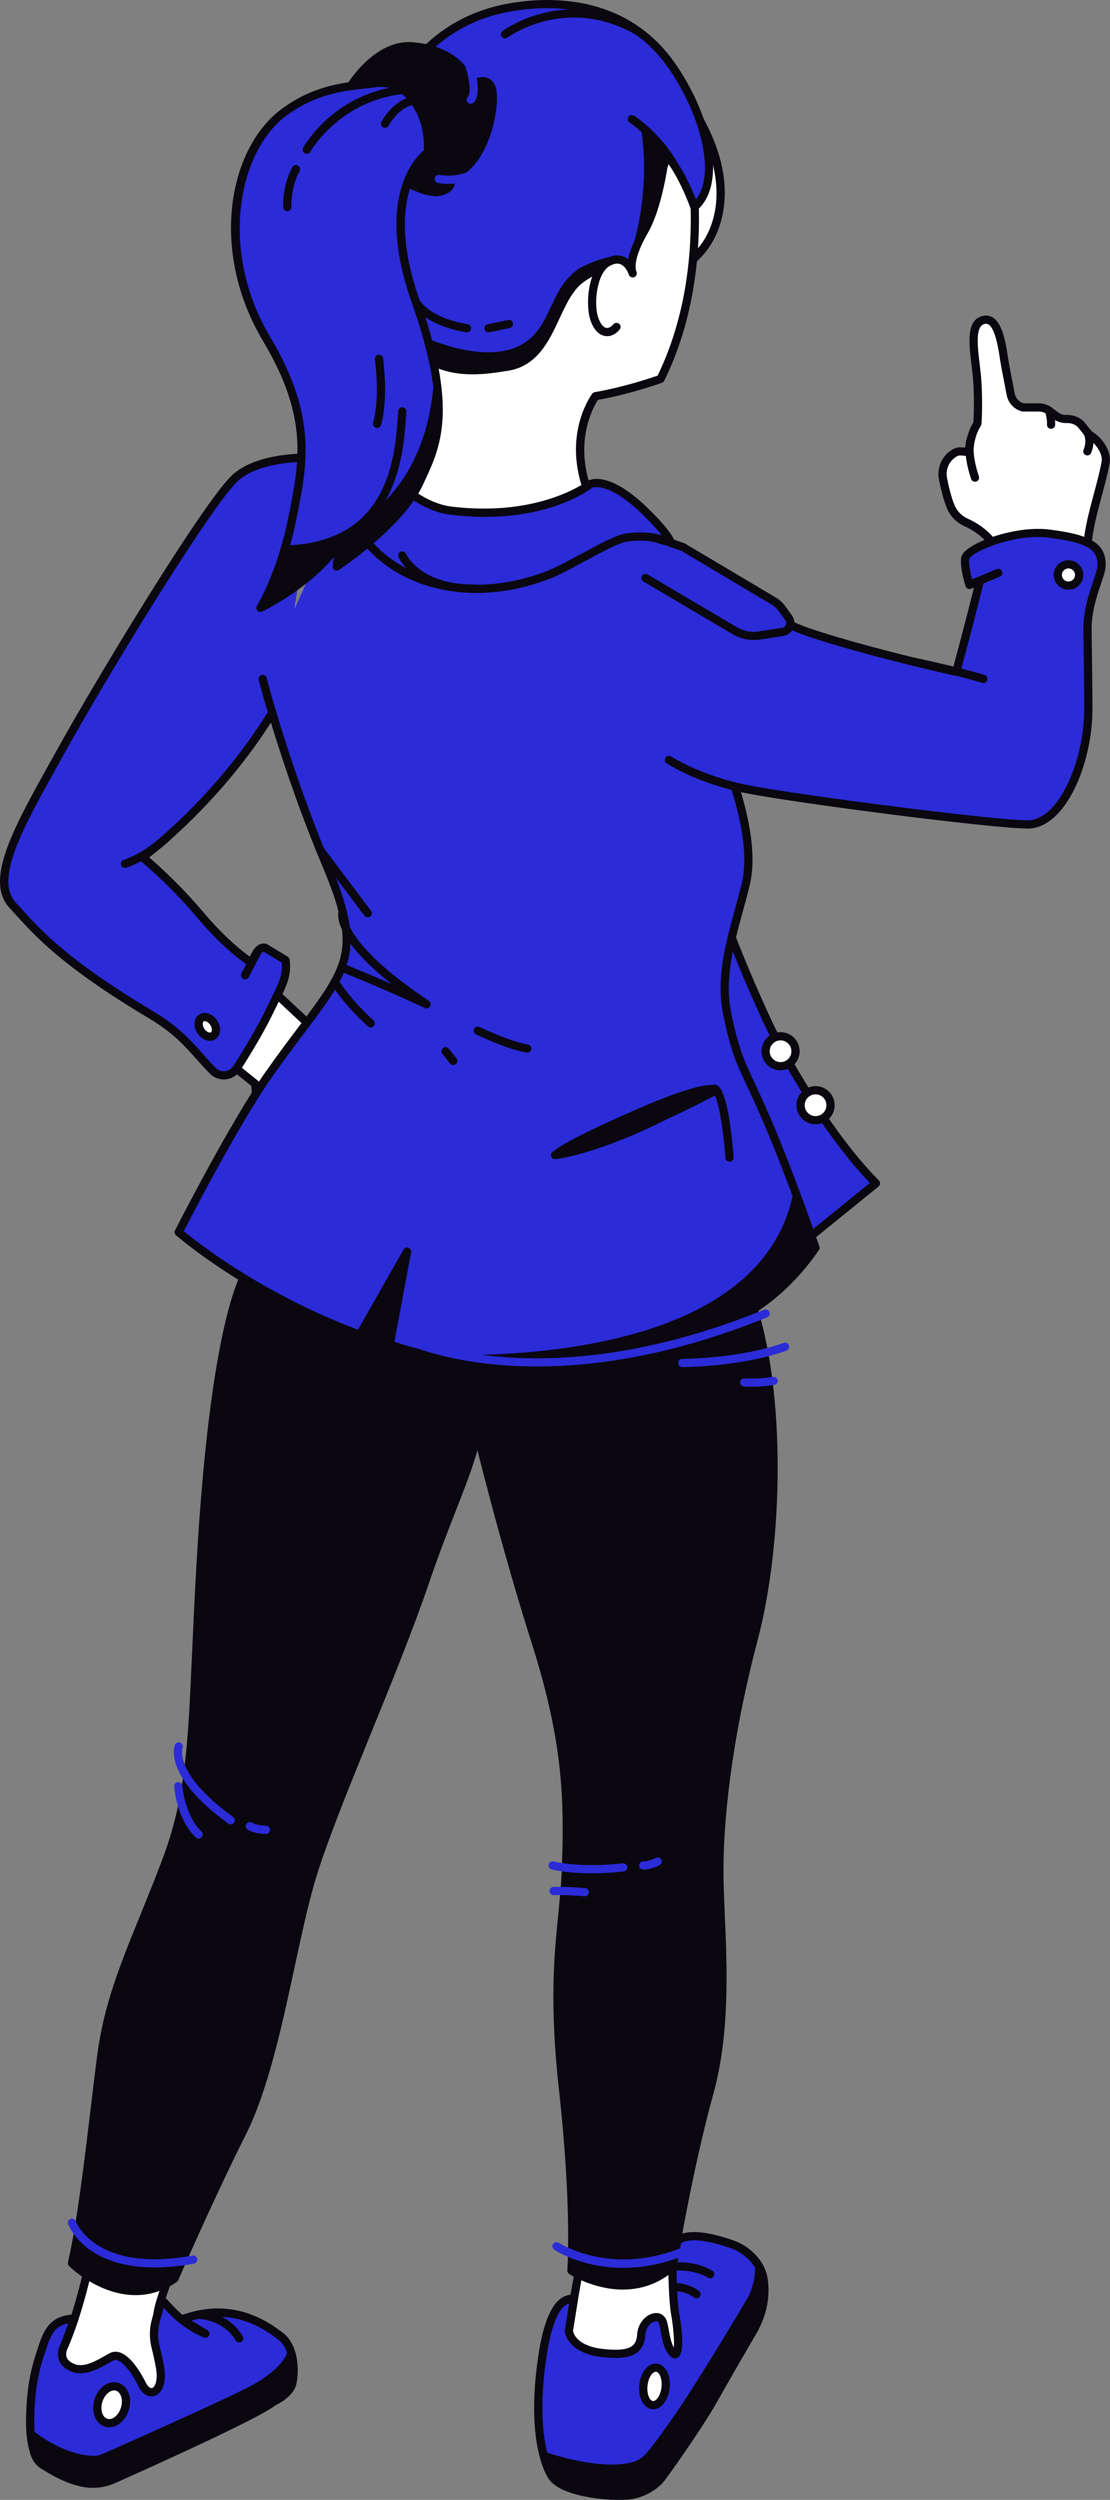 <svg xmlns="http://www.w3.org/2000/svg" id="b" data-name="Calque 2" width="132.576" height="298.549" viewBox="0 0 132.576 298.549"><rect x="0" y="0" width="132.576" height="298.549" fill="#808080" stroke="none"/><g id="c" data-name="Calque 1"><g><g><path d="M87.401,111.977s1.394,3.747,4.087,9.628c2.803,6.121,8.375,14.954,13.139,19.711h0l-13.33,10.81-15.161-29.918.96-9.446,10.305-.785Z" fill="#2b2bd8"></path><path d="M91.297,152.619c-.035,0-.067-.006-.102-.013-.144-.029-.268-.124-.335-.258l-15.162-29.919c-.041-.083-.06-.175-.051-.271l.959-9.446c.026-.236.214-.418.449-.437l10.307-.787c.223.003.421.112.497.316.013.038,1.419,3.803,4.074,9.596,2.671,5.843,8.151,14.69,13.038,19.571.096.099.15.233.14.373-.007.137-.07.268-.179.354l-13.329,10.81c-.089.073-.198.111-.309.111ZM76.636,122.117l14.824,29.249,12.439-10.09c-4.868-5.03-10.214-13.699-12.857-19.468-2.209-4.824-3.561-8.254-3.969-9.315l-9.532.727-.906,8.898Z" fill="#0a070f"></path></g><g><path d="M130.362,52.082c-.186-.119-.352-.269-.49-.441l-.679-.848c-.438-.547-1.122-.777-1.823-.756-.453.013-.9-.125-1.267-.394l-.803-.589c-.35-.257-.772-.395-1.206-.395h-1.927c-.755-.207-1.319-.83-1.459-1.601-.259-1.422-.613-3.052-.788-4.215-.322-2.145-.819-5.013-2.436-4.632-2.034.478-.908,4.611-.746,7.464.162,2.854,0,4.929,0,4.929-.876,1.355-.927,2.854-.927,2.854l-.265.49c-.874,0-1.052-.21-1.776.306-.931.664-1.362,1.838-1.136,2.959.216,1.076.531,2.384.922,3.308.423,1.001,1.156,1.562,1.847,1.876,1.401.638,2.641,1.596,3.459,2.9.16.254.298.491.396.688.519,1.038-1.405,3.04-1.405,3.04h12.227s-.649-2.335.13-6.227c.506-2.532,1.523-5.603,1.853-7.639.178-1.097-.768-2.477-1.702-3.077Z" fill="#fff"></path><path d="M130.081,69.516h-12.229c-.197,0-.373-.118-.45-.3-.076-.179-.038-.389.096-.529.708-.736,1.559-2.008,1.323-2.483-.092-.182-.223-.405-.373-.644-.711-1.135-1.833-2.072-3.248-2.716-.982-.45-1.686-1.167-2.094-2.133-.421-.998-.749-2.4-.953-3.402-.268-1.329.255-2.684,1.333-3.452.647-.459.998-.459,1.543-.421.07.007.147.009.229.016l.073-.134c.032-.395.185-1.664.924-2.872.032-.475.131-2.34-.006-4.744-.038-.647-.124-1.361-.211-2.082-.325-2.662-.656-5.42,1.336-5.888.466-.099.89-.029,1.262.223,1.074.727,1.463,2.777,1.769,4.814.105.708.281,1.588.456,2.49.115.574.23,1.157.328,1.712.105.571.504,1.023,1.049,1.195h1.855c.532,0,1.065.175,1.495.491l.803.59c.281.207.628.335.963.296.883-.003,1.712.312,2.219.944l.679.848c.105.131.233.245.373.335h0c1.09.701,2.133,2.266,1.922,3.567-.179,1.093-.542,2.452-.928,3.889-.341,1.269-.692,2.582-.928,3.768-.746,3.707-.147,5.977-.14,6,.041.147.01.306-.083.427-.092.121-.236.195-.389.195ZM118.905,68.534h10.581c-.153-.959-.322-2.993.245-5.831.242-1.218.599-2.544.943-3.832.38-1.413.736-2.745.906-3.794.14-.842-.67-2.059-1.482-2.585-.227-.144-.431-.325-.606-.542l-.682-.851c-.392-.494-.995-.577-1.361-.577-.051,0-.099.007-.147.003-.529,0-1.055-.172-1.489-.488l-.803-.59c-.265-.194-.59-.3-.915-.3h-1.925c-.045,0-.086-.006-.131-.019-.941-.258-1.635-1.02-1.811-1.986-.099-.545-.213-1.125-.325-1.696-.182-.915-.357-1.811-.465-2.531-.176-1.17-.539-3.603-1.349-4.151-.15-.099-.303-.118-.491-.08-1.138.271-.845,2.687-.587,4.817.089.743.178,1.479.213,2.142.163,2.853.007,4.909,0,4.996-.006.08-.032.159-.076.226-.791,1.227-.845,2.595-.845,2.608-.003.077-.025.153-.061.22l-.268.491c-.086.156-.252.255-.43.255-.239,0-.427-.016-.593-.029-.411-.041-.504-.041-.899.243-.762.545-1.131,1.511-.937,2.464.191.956.504,2.289.893,3.21.309.734.848,1.282,1.6,1.623,1.587.724,2.86,1.792,3.669,3.086.169.265.312.52.418.724.427.854-.207,1.993-.791,2.773Z" fill="#0a070f"></path></g><g><path d="M10.476,271.134s-1.362,6.126-3.085,9.614c-1.723,3.488-3.791,8.629-3.791,8.629l19.475-1.653-3.269-5.84c-1.126-2.011-1.399-4.394-.768-6.61.488-1.715.959-2.937,1.624-4.14,1.894-3.428-8.531-2.687-8.531-2.687l-1.654,2.687Z" fill="#fff"></path><path d="M3.601,289.869c-.153,0-.3-.073-.392-.201-.102-.137-.124-.316-.064-.472.023-.051,2.094-5.2,3.806-8.665,1.677-3.395,3.035-9.443,3.048-9.503.013-.054.032-.105.061-.153l1.654-2.684c.083-.134.227-.22.383-.23,1.278-.096,7.747-.446,9.044,1.578.236.37.418.985-.051,1.83-.634,1.145-1.09,2.314-1.581,4.039-.593,2.082-.331,4.355.724,6.235l3.271,5.84c.083.144.083.322.006.469-.08.147-.226.245-.392.258l-19.475,1.654c-.013,0-.029.003-.041.003ZM10.936,271.321c-.172.768-1.467,6.319-3.105,9.643-1.314,2.652-2.84,6.309-3.475,7.858l17.923-1.524-2.901-5.177c-1.179-2.107-1.476-4.651-.813-6.981.513-1.801.998-3.032,1.67-4.243.284-.513.137-.743.08-.829-.736-1.157-5.117-1.31-7.9-1.147l-1.479,2.4Z" fill="#0a070f"></path></g><g><path d="M69.348,269.882s-1.417,8.916-2.673,13.529,18.034-1.129,18.034-1.129c0,0-3.376-9.279-5.205-12.808-2.522-4.868-10.157.408-10.157.408Z" fill="#fff"></path><path d="M69.791,285.67c-1.479,0-2.643-.217-3.21-.771-.297-.287-.599-.803-.376-1.616,1.234-4.536,2.646-13.389,2.659-13.479.022-.134.096-.249.207-.325.195-.131,4.785-3.245,8.18-2.413,1.189.296,2.091,1.03,2.687,2.181,1.824,3.519,5.091,12.487,5.228,12.87.048.124.038.264-.022.386-.061.121-.169.211-.296.249-1.243.37-9.997,2.92-15.057,2.92ZM69.798,270.17c-.226,1.387-1.508,9.181-2.649,13.367-.105.383.006.555.118.66,1.527,1.501,10.903-.523,16.8-2.238-.72-1.957-3.443-9.261-4.996-12.261-.468-.902-1.141-1.454-2.056-1.68-2.63-.663-6.379,1.61-7.217,2.152Z" fill="#0a070f"></path></g><g><path d="M55.819,162.68s-2.621,3.04,1.184,8.406c0,0,3.074,12.743,6.996,25.087,3.922,12.343,3.85,19.513,3.608,26.687-.243,7.175-1.94,12.385-.359,26.655,1.581,14.27,1,21.642,1,21.642,0,0,6.549,4.343,12.056-.461,0,0,1.828-11.389,4.405-20.674,2.577-9.285,1.231-19.948,1.209-26.392-.025-7.559,1.392-17.692,4.106-27.901,2.714-10.209,3.745-28.69-.45-40.74-4.25-12.21-33.756,7.692-33.756,7.692Z" fill="#0a070f"></path><path d="M74.395,273.432c-3.539,0-6.372-1.84-6.417-1.868-.147-.099-.229-.268-.217-.447.006-.073.558-7.501-1.001-21.547-1.138-10.281-.58-15.914-.089-20.884.195-1.967.379-3.826.446-5.843.265-7.801.169-14.709-3.583-26.524-3.711-11.674-6.698-23.852-6.982-25.025-3.905-5.569-1.221-8.799-1.103-8.932.029-.035.06-.064.096-.086.874-.586,21.468-14.352,30.636-11.295,1.89.628,3.188,1.922,3.857,3.848,4.033,11.585,3.402,29.957.459,41.025-2.624,9.879-4.115,20.001-4.087,27.773.003,1.457.08,3.166.156,4.97.281,6.376.625,14.311-1.387,21.557-2.538,9.152-4.374,20.508-4.39,20.619-.019.115-.076.217-.163.293-2.053,1.792-4.253,2.365-6.232,2.365ZM68.755,270.894c1.189.704,6.475,3.433,11.094-.453.245-1.489,2.008-11.977,4.387-20.549,1.97-7.099,1.629-14.945,1.351-21.251-.076-1.817-.153-3.532-.159-5.008-.025-7.855,1.476-18.072,4.125-28.028,2.901-10.928,3.532-29.048-.44-40.455-.574-1.645-1.632-2.707-3.242-3.242-8.534-2.834-28.446,10.29-29.718,11.135-.296.399-2.056,3.095,1.25,7.759.038.051.064.108.077.169.032.128,3.115,12.866,6.985,25.051,3.8,11.964,3.899,18.956,3.634,26.852-.07,2.05-.255,3.925-.453,5.911-.488,4.922-1.039,10.501.089,20.677,1.393,12.577,1.106,19.902,1.02,21.433Z" fill="#0a070f"></path></g><g><path d="M30.015,151.025s-4.219,3.346-6.08,36.088c-1.033,18.176-.517,25.704-4.136,35.251-3.619,9.547-6.721,15.239-7.755,23.501-1.034,8.262-2.069,18.36-3.447,24.419,0,0,6.032,6.058,12.237,1.836,0,0,4.137-9.548,8.1-17.442,3.964-7.894,5.687-21.297,8.1-29.743,2.413-8.445,9.651-24.052,13.787-36.169,4.136-12.117,6.721-14.871,7.238-25.703.517-10.832-4.998-26.598-4.998-26.598l-23.046,14.56Z" fill="#0a070f"></path><path d="M16.19,274.095c-4.422,0-7.893-3.42-7.941-3.468-.118-.118-.166-.29-.131-.452,1.084-4.75,1.945-11.958,2.78-18.927.223-1.858.443-3.691.663-5.442.778-6.239,2.716-10.998,5.168-17.027.835-2.056,1.699-4.182,2.611-6.586,2.834-7.472,3.108-13.683,3.609-24.952.134-2.993.284-6.341.501-10.157,1.849-32.584,6.082-36.301,6.264-36.441.013-.013.025-.023.041-.032l23.046-14.559c.127-.08.277-.099.424-.048.14.048.252.159.3.3.054.159,5.54,15.981,5.024,26.782-.37,7.794-1.773,11.378-4.097,17.307-.927,2.369-1.98,5.056-3.169,8.534-1.938,5.687-4.536,12.073-7.045,18.248-2.806,6.905-5.458,13.431-6.733,17.894-.813,2.844-1.543,6.245-2.317,9.847-1.486,6.892-3.166,14.706-5.815,19.982-3.911,7.791-8.046,17.32-8.088,17.415-.038.086-.099.16-.175.211-1.683,1.148-3.36,1.571-4.919,1.571ZM9.135,270.119c1.049.963,6.083,5.123,11.308,1.67.516-1.179,4.38-10.02,8.056-17.333,2.592-5.164,4.259-12.914,5.729-19.749.778-3.618,1.514-7.033,2.334-9.908,1.291-4.517,3.953-11.062,6.768-17.996,2.506-6.162,5.097-12.535,7.029-18.197,1.192-3.497,2.251-6.194,3.181-8.572,2.286-5.837,3.666-9.363,4.033-16.995.449-9.446-3.8-22.88-4.776-25.829l-22.481,14.202c-.335.338-4.135,4.823-5.891,35.727-.217,3.81-.363,7.151-.497,10.144-.504,11.371-.784,17.636-3.669,25.252-.918,2.42-1.785,4.549-2.624,6.612-2.423,5.958-4.339,10.667-5.104,16.778-.217,1.75-.437,3.58-.66,5.439-.823,6.863-1.67,13.956-2.735,18.754Z" fill="#0a070f"></path></g><g><path d="M42.746,133.956c-.369-.943-2.438-5.984-3.213-7.018-.776-1.034-1.422-3.468-1.422-3.468l-7.497-7.002-3.067,10.599,2.95,2.373h0s.545,5.991-1.221,9.03c-1.766,3.039,10.256,3.719,10.256,3.719,0,0,3.583-7.291,3.213-8.234Z" fill="#fff"></path><path d="M39.532,142.682c-.009,0-.019,0-.029-.003-.963-.054-9.462-.599-10.715-2.923-.182-.338-.316-.874.064-1.53,1.489-2.563,1.247-7.476,1.173-8.534l-2.783-2.241c-.156-.124-.22-.328-.166-.52l3.067-10.6c.048-.163.179-.29.341-.335.166-.048.338-.003.466.115l7.495,7.004c.067.061.115.144.137.23.007.025.634,2.356,1.342,3.303.915,1.214,3.255,7.074,3.277,7.131.389.995-1.855,5.834-3.229,8.63-.083.169-.255.274-.44.274ZM28.109,126.889l2.694,2.171c.105.083.169.207.182.338.022.252.539,6.181-1.285,9.318-.163.284-.118.45-.051.574.727,1.349,6.127,2.168,9.586,2.391,1.559-3.204,3.131-6.911,3.048-7.565-.484-1.231-2.452-5.965-3.143-6.883-.72-.963-1.313-2.952-1.466-3.497l-6.81-6.366-2.754,9.519Z" fill="#0a070f"></path></g><g><path d="M38.111,54.686s-6.721-.517-9.953,2.327c-3.231,2.844-16.157,24.171-20.81,32.572-4.653,8.401-8.839,15.282-5.845,18.516,2.471,2.668,5.307,6.389,16.524,13.087,3.828,2.285,4.891,4.104,7.369,6.672.831.862,2.242.717,2.888-.292,1.194-1.863,2.963-4.76,4.174-7.346.887-1.895,1.962-3.487,1.652-5.556l-2.456-1.486h0c-.898-.142-1.127,1.02-1.685,1.738h0s-2.585-1.551-6.075-5.687c-3.49-4.136-6.85-6.85-6.85-6.85,0,0,9.485-6.851,16.286-18.613l4.782-29.082Z" fill="#2b2bd8"></path><path d="M26.719,128.914c-.631,0-1.234-.255-1.677-.717-.602-.625-1.125-1.205-1.622-1.76-1.505-1.683-2.805-3.137-5.646-4.83-10.23-6.111-13.52-9.745-15.924-12.401l-.707-.775c-3.029-3.271.44-9.5,4.836-17.387l.944-1.696c4.581-8.276,17.562-29.753,20.909-32.702,3.351-2.945,10.029-2.477,10.316-2.448.268.019.472.255.45.526-.023.268-.265.427-.526.449-.057,0-6.555-.465-9.593,2.206-3.035,2.675-15.58,23.192-20.702,32.44l-.944,1.699c-4.036,7.243-7.52,13.498-4.97,16.249l.711.781c2.363,2.608,5.598,6.182,15.704,12.216,2.965,1.773,4.313,3.274,5.872,5.018.491.545,1.004,1.119,1.597,1.734.29.303.698.443,1.106.411.418-.041.791-.268,1.02-.625,1.24-1.941,2.968-4.782,4.141-7.288.156-.331.316-.656.475-.975.698-1.403,1.307-2.62,1.163-4.077l-2.155-1.304c-.207.009-.36.223-.67.794-.147.265-.296.536-.475.765-.153.197-.421.242-.638.121-.108-.067-2.697-1.642-6.198-5.792-3.414-4.052-6.752-6.758-6.784-6.784-.121-.099-.188-.242-.185-.395.006-.153.08-.293.204-.386.096-.067,9.484-6.93,16.15-18.461.134-.232.44-.312.67-.178.233.134.312.434.179.669-5.888,10.182-13.874,16.788-15.927,18.388,1.058.909,3.727,3.296,6.44,6.516,2.614,3.096,4.724,4.728,5.563,5.321.048-.083.096-.169.14-.252.332-.609.791-1.444,1.763-1.288.064.01.124.032.178.067l2.455,1.486c.124.073.207.201.229.344.277,1.865-.452,3.331-1.227,4.884-.156.312-.312.628-.465.953-1.195,2.553-2.946,5.435-4.205,7.402-.392.609-1.03,1.001-1.747,1.071-.076.006-.153.009-.229.009Z" fill="#0a070f"></path></g><g><path d="M77.347,6.334s10.703,9.806,8.395,19.56c-2.308,9.754-15.209,8.291-15.209,8.291,0,0-6.203-13.869-5.87-14.369.333-.5,12.684-13.483,12.684-13.483Z" fill="#fff"></path><path d="M72.195,34.742c-1.033,0-1.686-.067-1.715-.07-.172-.023-.322-.131-.392-.287-6.315-14.113-6.013-14.569-5.834-14.84.341-.51,10.67-11.375,12.739-13.549.182-.191.484-.204.686-.022.446.408,10.89,10.112,8.54,20.033-1.859,7.858-10.338,8.735-14.024,8.735ZM70.863,33.722c1.855.134,12.407.497,14.406-7.938,1.98-8.378-6.111-16.972-7.906-18.754-4.658,4.893-11.301,11.913-12.207,12.956.258,1.279,3.545,8.891,5.707,13.737Z" fill="#0a070f"></path></g><g><path d="M31.368,81.069s2.743,10.641,7.555,22.088c5.17,12.3,1.927,12.755-6.804,25.133-4.267,6.049-10.775,18.86-10.775,18.86,0,0,8.214,7.265,21.632,12.263l5.644-9.937-2.068,11.058s7.14,3.144,19.986,1.956c14.045-1.298,23.891-3.367,30.871-13.477-8.156-23.22-8.719-18.972-10.575-28.074-1.042-5.111,1.076-10.478,2.247-15.371,1.964-8.212-6.103-22.921-6.103-22.921v-14.553l-10.262-6.469-32.204-.641-9.143,20.084Z" fill="#2b2bd8"></path><path d="M60.792,163.251c-9.162,0-14.19-2.158-14.438-2.267-.207-.092-.325-.315-.284-.539l1.53-8.183-4.198,7.393c-.118.207-.373.293-.599.217-13.345-4.97-21.7-12.28-21.783-12.353-.166-.147-.213-.389-.112-.59.067-.128,6.57-12.911,10.813-18.92,1.463-2.078,2.767-3.81,3.918-5.34,5.678-7.549,7.026-9.341,2.831-19.319-4.769-11.352-7.549-22.051-7.578-22.159-.067-.261.089-.529.354-.596.245-.054.529.089.596.354.026.105,2.793,10.74,7.533,22.019,4.412,10.501,2.703,12.771-2.952,20.291-1.148,1.521-2.445,3.248-3.902,5.317-3.813,5.397-9.497,16.373-10.565,18.455,1.549,1.288,9.223,7.396,20.798,11.776l5.439-9.573c.118-.21.37-.303.596-.217.223.083.357.312.312.548l-1.996,10.66c1.591.593,8.426,2.783,19.386,1.776,12.838-1.186,23.24-2.904,30.371-13.061-4.138-11.76-6.261-16.303-7.67-19.316-1.323-2.824-1.929-4.116-2.84-8.585-.845-4.157.312-8.384,1.431-12.474.29-1.052.574-2.091.819-3.111,1.9-7.935-5.977-22.427-6.057-22.571-.038-.073-.061-.153-.061-.236v-14.282l-9.918-6.252-32.067-.638c-.271-.006-.484-.229-.481-.5.007-.268.226-.482.491-.482h.01l32.204.641c.089.003.175.029.252.077l10.262,6.468c.143.089.229.245.229.415v14.428c.797,1.479,8.008,15.146,6.086,23.16-.245,1.027-.532,2.075-.823,3.14-1.09,3.979-2.219,8.091-1.415,12.019.886,4.358,1.476,5.614,2.764,8.368,1.425,3.051,3.583,7.657,7.791,19.641.051.147.029.312-.06.44-7.377,10.686-18.047,12.468-31.229,13.686-2.082.191-4.014.274-5.789.274Z" fill="#0a070f"></path></g><g><path d="M33.345,278.879c-5.445-4.228-10.223-2.339-11.652-1.891l2.84,1.72h0c-1.532-.653-2.925-1.626-4.097-2.863l-1.132-1.194-.691,2.475h0c-.293,1.048-.295,2.146-.019,3.198.153.584.332,1.372.517,2.408.517,2.902-1.242,3.846-2.133,2.032-.891-1.815-2.435-3.947-3.641-3.305-1.207.642-3.08,1.959-4.653,1.308-2.059-.853-1-2.645-1-2.645l1.212-3.23c-2.327.092-3.098,1.262-3.735,3.155-.734,2.187-1.562,4.51-1.562,9.33,0,1.729.283,2.945.539,3.693.188.548.538,1.018,1.01,1.316,2.066,1.304,3.508,1.882,4.863,2.133,1.203.223,2.43.07,3.556-.432,4.304-1.921,17.358-7.803,19.081-9.257,0,0,1.92-.869,2.252-2.155.312-1.207.419-4.498-1.556-5.797Z" fill="#2b2bd8"></path><path d="M11.095,297.109c-.392,0-.784-.035-1.173-.109-1.537-.287-3.044-.943-5.034-2.2-.551-.347-.985-.905-1.211-1.571-.258-.746-.567-2.018-.567-3.851,0-4.769.81-7.182,1.527-9.309l.057-.179c.702-2.078,1.645-3.388,4.183-3.484.006-.003.013-.003.019-.003.156,0,.306.076.398.204.096.134.118.306.061.459l-1.211,3.23c-.038.08-.37.666-.185,1.202.115.338.421.612.915.816,1.119.472,2.541-.331,3.679-.979.197-.112.383-.217.555-.306.367-.198.787-.233,1.208-.089,1.47.475,2.745,2.882,3.102,3.609.226.462.539.695.749.641.347-.115.717-.924.462-2.372-.159-.896-.332-1.693-.51-2.369-.299-1.138-.29-2.333.022-3.452l.692-2.477c.048-.172.182-.303.354-.344.169-.045.351.009.475.137l1.132,1.195c.316.335.647.647.991.937h.006c1.776-.58,6.478-2.117,11.837,2.037,2.158,1.434,2.104,4.935,1.747,6.318-.357,1.374-2.072,2.26-2.464,2.448-1.827,1.457-12.752,6.43-19.144,9.287-.854.379-1.763.574-2.671.574ZM8.162,277.461c-1.441.261-2.002,1.145-2.537,2.741l-.061.179c-.723,2.155-1.473,4.387-1.473,8.996,0,1.696.277,2.856.51,3.532.156.456.443.832.81,1.062,1.878,1.186,3.28,1.804,4.689,2.066,1.096.204,2.225.067,3.268-.395,10.747-4.801,17.836-8.234,18.965-9.184.035-.029.074-.054.112-.073.475-.217,1.757-.969,1.98-1.83.261-1.001.421-4.103-1.349-5.266-.013-.007-.023-.013-.032-.023-4.307-3.341-8.161-2.707-10.169-2.133l1.913,1.157c.22.131.296.411.182.641-.118.229-.399.332-.628.226-1.603-.682-3.038-1.686-4.259-2.974l-.539-.567-.459,1.642c-.268.953-.274,1.97-.016,2.943.182.701.36,1.524.523,2.445.36,2.028-.303,3.204-1.119,3.475-.574.182-1.38-.016-1.935-1.138-.797-1.632-1.811-2.882-2.522-3.111-.229-.08-.363-.023-.45.022-.163.086-.341.188-.529.293-1.256.714-2.968,1.674-4.54,1.033-.768-.319-1.262-.794-1.47-1.415-.325-.966.214-1.89.236-1.929l.899-2.413Z" fill="#0a070f"></path></g><path d="M34.89,284.676c.242-.934.348-3.11-.528-4.651.367,1.243-1.344,3.289-4.412,4.913-3.222,1.706-15.115,6.982-17.689,8.12-.326.144-.677.236-1.033.231-3.796-.053-7.358-3.046-7.614-3.265.061,1.378.291,2.399.513,3.046.188.548.538,1.018,1.01,1.316,2.066,1.304,3.508,1.882,4.863,2.133,1.203.223,2.43.07,3.556-.432,4.304-1.921,17.358-7.803,19.081-9.257,0,0,1.92-.869,2.252-2.155Z" fill="#0a070f"></path><g><path d="M79.898,90.754s3.49,2.327,9.306,3.49c5.817,1.163,29.4,4.216,33.536,4.216s7.271-7.454,7.252-13.917c-.008-3.006-.061-6.348-.102-9.31-.047-3.405,1.602-6.309,1.671-7.622.129-2.456-1.681-3.288-6.205-3.878-4.384-.571-9.953,1.81-10.082,2.973-.129,1.163.514,3.143.514,3.143l1.245-.518c-1.163,4.811-2.825,10.904-2.825,10.904,0,0-10.826-2.412-17.676-4.739-6.851-2.327-16.393-10.585-16.393-10.585l-9.102-3.372-12.946,5.076,21.805,24.138Z" fill="#2b2bd8"></path><path d="M122.74,98.95c-4.173,0-27.668-3.032-33.633-4.224-5.843-1.17-9.334-3.468-9.481-3.564-.226-.15-.287-.453-.137-.679.153-.227.456-.281.679-.137.035.022,3.491,2.289,9.13,3.417,5.71,1.141,29.399,4.205,33.441,4.205.947,0,1.881-.453,2.773-1.349,2.324-2.333,4.004-7.412,3.988-12.076-.003-2.563-.045-5.375-.083-7.983l-.019-1.323c-.029-2.266.663-4.313,1.167-5.808.261-.775.488-1.441.51-1.846.102-1.989-1.25-2.773-5.783-3.366-4.265-.542-9.312,1.753-9.532,2.55-.073.66.156,1.721.344,2.42l.743-.309c.169-.07.367-.038.507.08.14.121.201.309.156.488-1.151,4.763-2.815,10.855-2.831,10.916-.067.252-.325.392-.577.351-.108-.025-10.928-2.445-17.725-4.753-6.637-2.254-15.554-9.815-16.491-10.622l-8.843-3.274-12.774,5.008c-.239.099-.532-.023-.635-.277-.099-.252.025-.535.277-.634l12.946-5.075c.112-.045.236-.041.347-.003l9.102,3.37c.057.019.108.051.153.089.092.083,9.551,8.225,16.23,10.494,5.955,2.018,15.041,4.132,17.167,4.619.376-1.387,1.537-5.7,2.474-9.5l-.354.147c-.128.051-.271.045-.392-.006-.124-.057-.22-.166-.261-.293-.029-.086-.676-2.097-.536-3.347.038-.344.281-.688.74-1.049,1.661-1.304,6.232-2.831,9.892-2.356,4.418.574,6.784,1.444,6.631,4.386-.029.539-.261,1.231-.558,2.107-.481,1.428-1.141,3.383-1.113,5.483l.016,1.32c.038,2.614.08,5.429.086,7.999.013,4.976-1.744,10.227-4.275,12.768-1.084,1.087-2.251,1.639-3.468,1.639Z" fill="#0a070f"></path></g><g><path d="M91.207,272.247l-.015-.089c-.317-1.936-2.003-3.531-3.759-4.139-5.614-1.945-6.533-.327-6.533-.327l-.596,3.004s.033,3.942.335,5.632c.387,2.163.661,5.723-.322,4.63-.698-.775-.799-2.153-1.06-3.294,0-.006,0,.006,0,0-.265-1.804-2.583-.799-2.677,1.225,0,0,.001-.02,0,0-.137,2.314-2.298,2.35-4.467,2.14,0,0,.013.002,0,0-4.098-.411-4.158-2.729-4.158-2.729l.595-3.753c-2.237-.251-3.397,3.387-3.976,8.401-.848,7.336.397,11.29,1.338,12.777,1.174,1.854,6.259,2.489,9.023,2.304,1.443-.096,3.172-.928,4.078-2.123,1.353-1.786,4.919-6.995,6.108-9.131,1.262-2.265,3.448-6.031,4.788-8.33.986-1.692,1.52-3.666,1.361-5.655-.015-.186-.036-.368-.063-.543Z" fill="#2b2bd8"></path><path d="M73.983,298.549c-2.824,0-7.278-.657-8.486-2.563-.58-.915-2.397-4.568-1.412-13.096.717-6.2,2.209-9.082,4.521-8.831.134.016.255.086.335.191.083.105.115.242.096.373l-.596,3.752h0c.01,0,.172,1.808,3.717,2.165h.009c1.288.124,2.7.169,3.398-.427.319-.274.491-.682.526-1.25.07-1.511,1.192-2.579,2.197-2.627.551-.067,1.285.303,1.447,1.32.003.009.007.019.007.029.057.252.105.513.156.775.137.73.28,1.479.586,1.999.064-.759-.038-2.327-.325-3.947-.306-1.712-.341-5.55-.344-5.713l.606-3.105c.013-.051.029-.102.054-.147.188-.328,1.415-1.874,7.119.108,1.766.612,3.711,2.248,4.084,4.521,0,.003.016.096.016.099.029.188.051.382.064.583.163,2.005-.332,4.058-1.425,5.932-2.225,3.816-3.832,6.615-4.782,8.321-1.163,2.082-4.734,7.326-6.15,9.191-.947,1.253-2.77,2.206-4.434,2.314-.293.019-.625.032-.982.032ZM67.971,275.08c-1.355.415-2.356,3.127-2.911,7.925-.975,8.416.883,11.853,1.266,12.458.985,1.553,5.729,2.26,8.576,2.079,1.377-.093,2.942-.906,3.72-1.932,1.397-1.843,4.929-7.023,6.073-9.076.95-1.709,2.563-4.514,4.788-8.336.982-1.677,1.441-3.58,1.297-5.368-.013-.179-.032-.344-.057-.507l-.013-.08c-.306-1.875-1.996-3.261-3.437-3.762-4.406-1.524-5.678-.768-5.917-.567l-.571,2.879h0c.009,0,.045,3.832.335,5.448.258,1.45.759,4.877-.198,5.343-.179.086-.548.169-.969-.296-.634-.704-.832-1.741-1.02-2.745-.051-.261-.099-.523-.156-.772-.003-.013-.003-.025-.007-.038-.08-.545-.322-.532-.437-.516-.491.022-1.202.666-1.266,1.661,0,.022,0,.048-.006.073-.045.806-.335,1.457-.861,1.909-.975.832-2.566.807-4.138.657-.019-.003-.038-.007-.06-.009-4.415-.485-4.537-3.083-4.54-3.195l.507-3.232Z" fill="#0a070f"></path></g><path d="M89.909,278.444c.986-1.691,1.52-3.666,1.361-5.655-.015-.186-.036-.368-.063-.543l-.015-.089c-.177-1.079-.666-2.048-1.362-2.807.976,1.947-.387,4.818-.387,4.818,0,0-5.181,8.834-8.61,13.881-1.929,2.838-3.071,4.282-3.702,5.002-.436.498-1.016.852-1.658,1.013-4.2,1.054-10.671-1.354-10.679-1.358.32,1.434.741,2.425,1.116,3.018,1.174,1.854,6.259,2.489,9.023,2.304,1.443-.096,3.172-.928,4.078-2.123,1.353-1.786,4.919-6.995,6.108-9.131,1.262-2.265,3.448-6.031,4.788-8.33Z" fill="#0a070f"></path><g><path d="M81.985,15.86s3.757,15.471-3.09,29.392c0,0-3.823,1.392-7.767,2.058,0,0-3.264,4.332-1.098,10.831,2.166,6.498,1.009,4.433,1.009,4.433,0,0-23.503,3.231-23.669,2.731-.166-.5-4.624-7.706-4.624-7.706,0,0,7.697-2.844,8.197-16.362,0,0-7.239-17.588-.574-27.085,6.665-9.498,26.576-11.914,31.617,1.708Z" fill="#fff"></path><path d="M48.034,65.786c-1.02,0-1.071-.156-1.129-.328-.169-.418-2.898-4.887-4.578-7.6-.077-.124-.093-.277-.045-.418.048-.137.153-.249.29-.3.073-.029,7.361-2.917,7.874-15.818-.638-1.587-7.03-18.117-.482-27.451,3.886-5.534,12.216-8.843,19.794-7.855,6.166.797,10.673,4.233,12.685,9.675.007.016.013.035.016.054.038.156,3.723,15.802-3.124,29.724-.058.112-.153.201-.274.242-.035.016-3.775,1.365-7.648,2.044-.52.81-2.754,4.731-.918,10.23,1.68,5.049,1.485,5.136,1.014,5.346-.245.105-.488.032-.704-.233-15.442,2.123-20.839,2.687-22.771,2.687ZM47.702,64.871c1.84.064,14.827-1.626,23.036-2.751-.147-.596-.472-1.718-1.173-3.822-2.222-6.669,1.033-11.097,1.17-11.282.076-.102.188-.169.309-.188,3.373-.571,6.695-1.69,7.501-1.97,6.436-13.284,3.137-28.134,2.971-28.857-1.887-5.065-6.105-8.266-11.884-9.015-7.243-.943-15.178,2.193-18.863,7.447-6.43,9.165.555,26.444.625,26.619.025.064.038.134.035.204-.43,11.754-6.159,15.624-7.976,16.558,1.154,1.868,3.634,5.904,4.249,7.058Z" fill="#0a070f"></path></g><g><path d="M49.784,7.207s3.148-4.384,9.58-5.992c6.745-1.686,15.545-.868,20.772,6.497,4.1,5.777,6.262,14.005,2.805,17.016,0,0-1.456-4.201-3.479-6.393,0,0-.674,6.071-2.529,9.274-1.855,3.204-1.475,4.553-1.475,4.553,0,0-2.741-1.349-6.113,1.18-3.372,2.53-3.344,9.608-8.768,10.455-4.118.643-9.481,1.43-13.865-5.315-4.384-6.745-5.527-22.002,3.073-31.276Z" fill="#2b2bd8"></path><path d="M56.437,44.708c-3.315,0-6.975-1.094-10.137-5.955-4.546-6.994-5.56-22.491,3.105-31.857.3-.408,3.497-4.568,9.841-6.156,3.293-.816,14.569-2.776,21.289,6.688,4.227,5.958,6.471,14.409,2.729,17.671-.124.102-.284.15-.45.102-.156-.041-.28-.156-.335-.312-.013-.035-1.116-3.178-2.684-5.362-.293,1.938-1.027,5.891-2.439,8.33-1.686,2.911-1.428,4.173-1.425,4.186.041.185-.026.383-.172.5-.15.112-.348.144-.52.061-.096-.051-2.525-1.17-5.601,1.132-1.243.934-2.009,2.576-2.818,4.313-1.24,2.665-2.643,5.684-6.169,6.235-1.281.201-2.713.424-4.214.424ZM65.347.976c-2.576,0-4.721.427-5.866.714-6.188,1.549-9.27,5.76-9.299,5.805-.013.016-.025.032-.038.044-8.365,9.019-7.396,23.945-3.022,30.678,4.237,6.523,9.299,5.738,13.377,5.097,3.009-.468,4.189-3,5.435-5.678.826-1.773,1.677-3.606,3.118-4.686,2.566-1.925,4.792-1.75,5.898-1.473.07-.772.399-2.108,1.559-4.113,1.782-3.076,2.458-9.022,2.464-9.082.023-.191.153-.351.335-.411.182-.061.379-.009.513.134,1.569,1.696,2.783,4.489,3.306,5.818,2.471-3.178.376-10.52-3.389-15.828-4.052-5.703-9.879-7.02-14.39-7.02Z" fill="#0a070f"></path></g><g><path d="M41.692,10.603s3.259-5.465,7.628-5.068c3.081.28,5.947,1.615,6.959,4.651,0,0,2.146-1.461,2.526.688s-.967,9.164-5.139,10.2c0,0,.885,1.416-1.265,1.846-2.15.43-7.76-3.445-7.76-3.445l-2.949-8.872Z" fill="#0a070f"></path><path d="M52.054,23.438c-2.458,0-7.135-3.175-7.689-3.561-.089-.06-.153-.147-.188-.248l-2.949-8.872c-.044-.134-.028-.28.045-.405.137-.233,3.421-5.748,8.094-5.305,3.555.325,6.076,1.894,7.173,4.441.462-.21,1.147-.414,1.757-.156.363.153.829.529.991,1.457.379,2.155-.826,9.057-4.983,10.6.051.255.057.574-.083.899-.242.555-.822.931-1.725,1.113-.137.026-.284.039-.443.039ZM45.053,19.163c1.626,1.103,5.777,3.606,7.253,3.274.551-.108.912-.303,1.017-.539.108-.252-.07-.564-.07-.567-.083-.131-.099-.297-.038-.443.057-.143.182-.252.335-.29,3.768-.934,5.142-7.555,4.776-9.637-.07-.399-.207-.641-.408-.727-.395-.175-1.138.207-1.361.357-.128.086-.287.115-.431.057-.147-.048-.258-.163-.309-.306-1.116-3.341-4.575-4.141-6.538-4.319-3.513-.338-6.443,3.723-7.045,4.648l2.821,8.493Z" fill="#0a070f"></path></g><g><path d="M41.692,50.609s5.547,9.566,12.183,10.375c10.931,1.334,16.592-3.152,16.592-3.152,0,0,2.025-1.208,6.544,3.187,3.172,3.085,3.13,3.892,3.13,3.892,0,0-1.769-1.208-5.321-.715-1.804.25-6.676,3.413-9.238,4.422-8.531,3.36-18.147,1.701-22.689-5.15-4.542-6.85-1.201-12.859-1.201-12.859Z" fill="#2b2bd8"></path><path d="M56.909,70.811c-6.016,0-11.384-2.487-14.426-7.071-4.651-7.02-1.361-13.112-1.218-13.37.086-.153.245-.249.424-.252h.003c.175,0,.335.096.424.245.054.092,5.503,9.366,11.818,10.138,10.571,1.278,16.176-3.009,16.23-3.054.293-.175,2.528-1.31,7.189,3.223,2.117,2.056,3.312,3.612,3.274,4.266-.009.179-.112.335-.271.414-.163.077-.348.067-.494-.035-.009-.013-1.686-1.097-4.976-.634-.959.134-3.118,1.304-5.024,2.337-1.473.797-2.996,1.622-4.099,2.056-2.975,1.173-5.987,1.737-8.853,1.737ZM41.76,51.648c-.701,1.804-1.874,6.395,1.54,11.55,4.23,6.382,13.31,8.425,22.105,4.964,1.046-.411,2.544-1.221,3.991-2.005,2.171-1.176,4.221-2.286,5.356-2.445,1.909-.261,3.328-.057,4.272.207-.427-.552-1.148-1.374-2.353-2.547-4.103-3.988-5.955-3.121-5.965-3.111-.172.147-5.85,4.568-16.893,3.21-5.722-.698-10.536-7.463-12.054-9.822Z" fill="#0a070f"></path></g><g><path d="M48.711,11.204c-1.049-1.038-2.557-1.49-4.015-1.263-2.462.383-6.38.277-10.684,3.4-6.45,4.679-8.216,16.991-2.168,27.144,5.483,9.206,4.451,14.652,3.06,21.481-1.391,6.829-3.794,10.623-3.794,10.623,0,0,6.305-3.003,9.485-7.841l-.38,2.909s7.599-5.055,9.864-9.991c1.897-4.131,4.305-8.249-.44-21.703-4.745-13.454,1.452-17.754,1.452-17.754,0,0,.537-4.117-2.379-7.005Z" fill="#2b2bd8"></path><path d="M31.109,73.08c-.137,0-.271-.057-.367-.166-.143-.163-.163-.402-.048-.587.025-.038,2.375-3.813,3.727-10.46,1.365-6.701,2.442-11.996-3-21.129-6.497-10.912-4.055-23.179,2.302-27.792,3.682-2.672,7.074-3.048,9.548-3.322.488-.054.94-.105,1.349-.169,1.651-.245,3.296.271,4.434,1.399h0c3.054,3.022,2.547,7.24,2.522,7.418-.016.134-.092.258-.204.338-.057.041-5.815,4.304-1.272,17.189,4.607,13.058,2.519,17.559.676,21.531l-.249.539c-2.298,5.005-9.726,9.985-10.042,10.195-.163.105-.367.111-.529.006-.163-.099-.252-.287-.226-.478l.137-1.055c-3.351,3.988-8.314,6.382-8.547,6.494-.067.032-.14.048-.211.048ZM45.439,10.374c-.22,0-.443.016-.666.051-.424.064-.89.118-1.393.172-2.365.261-5.607.622-9.082,3.14-5.885,4.272-8.168,16.204-2.034,26.498,5.636,9.462,4.469,15.194,3.121,21.831-.905,4.444-2.225,7.603-3.064,9.312,2.018-1.173,5.707-3.615,7.865-6.895.128-.195.37-.264.577-.191.217.08.347.296.316.523l-.233,1.801c2.059-1.495,7.064-5.397,8.789-9.152l.252-.542c1.849-3.988,3.762-8.113-.711-20.795-4.396-12.471.386-17.291,1.447-18.171.054-.819.099-4.071-2.257-6.404h0c-.765-.759-1.827-1.177-2.927-1.177Z" fill="#0a070f"></path></g><path d="M51.045,40.4s6.351,2.93,10.686,1.034c4.335-1.895,3.607-6.98,7.64-9.501,0,0,2.992-1.485,4.201-1.219l-1.956,1.744-1.241.241-1.856,1.422s-3.273,6.925-5.404,8.611c-2.132,1.686-8.164,1.477-8.164,1.477l-3.217-1.01-.688-2.799Z" fill="#0a070f"></path><path d="M50.019,57.943c1.437-3.13,3.16-6.26,1.852-13.439-.826,19.992-17.86,21.129-17.86,21.129h0c-1.349,4.68-2.962,7.233-2.962,7.233,0,0,6.305-3.003,9.485-7.841l-.379,2.909s7.599-5.055,9.864-9.991Z" fill="#0a070f"></path><path d="M66.538,162.892c14.045-1.298,23.891-3.368,30.871-13.477-.974-2.773-1.837-5.144-2.609-7.203-4.307,23.06-46.184,19.42-46.191,19.419,2.974.849,9.105,2.077,17.929,1.262Z" fill="#0a070f"></path><path d="M76.45,14.776s1.522,6.435-.878,14.802l2.284-4.018,2.285-6.82s.001-.862-3.691-3.964Z" fill="#0a070f"></path><path d="M36.64,18.369c-.08,0-.163-.022-.236-.064-.236-.128-.322-.427-.194-.663.163-.29,4.02-7.128,13.077-7.489.007-.003.013-.003.019-.003.261,0,.478.207.488.472.013.271-.198.497-.469.507-8.486.341-12.219,6.918-12.254,6.985-.089.163-.258.255-.43.255Z" fill="#0a070f"></path><path d="M34.313,25.22c-.258,0-.475-.204-.488-.466-.007-.102-.124-2.547,1.09-4.782.127-.245.43-.328.663-.197.239.131.325.427.197.663-1.081,1.986-.975,4.243-.975,4.266.016.268-.191.5-.462.513-.009,0-.016.003-.025.003Z" fill="#0a070f"></path><path d="M34.01,66.124c-.264,0-.481-.213-.491-.478-.006-.271.207-.494.478-.504,12.5-.306,13.195-10.619,13.529-15.576l.032-.469c.016-.258.233-.456.488-.456.009,0,.022.003.035.003.268.019.472.252.452.523l-.032.466c-.325,4.836-1.087,16.16-14.48,16.491h-.013Z" fill="#0a070f"></path><path d="M45.04,51.1c-.045,0-.086-.007-.131-.019-.261-.073-.415-.341-.341-.602.676-2.432.424-5.792.214-7.578-.029-.268.163-.513.431-.545.261.003.51.163.545.43.265,2.27.44,5.49-.245,7.954-.06.217-.258.36-.472.36Z" fill="#0a070f"></path><path d="M45.99,15.267c-.076,0-.153-.019-.223-.054-.242-.124-.335-.421-.214-.66.073-.144,1.843-3.478,5.142-3.108.271.032.462.274.434.542-.032.271-.284.443-.542.434-2.681-.325-4.147,2.553-4.16,2.579-.089.169-.258.268-.437.268Z" fill="#0a070f"></path><path d="M60.323,4.581c-.147,0-.293-.067-.392-.195-.163-.217-.118-.523.096-.688.077-.051,7.45-5.493,16.351-.427.236.134.316.431.182.666-.131.239-.43.322-.666.182-8.33-4.744-15.206.312-15.273.363-.089.067-.194.099-.296.099Z" fill="#0a070f"></path><path d="M80.343,19.915c-.166,0-.332-.086-.421-.243-1.887-3.191-4.693-5.008-4.721-5.027-.226-.143-.293-.446-.147-.676.143-.229.443-.293.676-.15.121.08,3.025,1.954,5.034,5.356.137.233.06.532-.172.67-.076.048-.163.07-.248.07Z" fill="#0a070f"></path><path d="M55.768,39.696c-.029,0-.057-.003-.083-.009-5.378-.94-6.456-3.434-6.5-3.539-.102-.249.016-.535.268-.638.255-.099.535.019.634.261.016.032.998,2.117,5.764,2.952.268.045.447.3.399.564-.041.239-.249.408-.481.408Z" fill="#0a070f"></path><path d="M58.34,39.696c-.226,0-.43-.159-.478-.389-.057-.265.111-.526.376-.58l2.455-.516c.277-.077.526.115.58.376.057.264-.112.526-.376.58l-2.455.516c-.035.01-.07.013-.102.013Z" fill="#0a070f"></path><g><path d="M75.571,32.647s-.759-2.535-2.959-1.333c-1.904,1.041-2.24,5.17-1.574,6.92s1.844,1.726,2.594.81l1.939-6.396Z" fill="#fff"></path><path d="M72.52,40.149c-.083,0-.166-.006-.249-.019-.504-.08-1.205-.446-1.693-1.721-.705-1.856-.431-6.306,1.798-7.524.772-.418,1.476-.494,2.12-.233,1.116.456,1.527,1.798,1.543,1.856.076.258-.07.529-.328.609-.242.07-.529-.067-.609-.325-.003-.009-.3-.956-.982-1.234-.36-.15-.784-.08-1.272.188-1.575.858-1.999,4.619-1.352,6.312.245.647.583,1.049.934,1.106.274.026.564-.118.823-.43.169-.207.482-.239.688-.07.211.172.243.478.07.689-.421.516-.953.797-1.492.797Z" fill="#0a070f"></path></g><path d="M117.448,81.573c-.048,0-.096-.01-.144-.023-3.299-1.014-8.54-2.107-8.591-2.12-.265-.054-.437-.312-.379-.577.054-.268.319-.462.577-.38.054.01,5.337,1.113,8.681,2.139.258.08.405.354.325.612-.064.211-.258.348-.468.348Z" fill="#0a070f"></path><path d="M116.453,57.533c-.201,0-.389-.124-.462-.325-.048-.137-1.195-3.389-.415-5.174.112-.245.402-.351.647-.252.246.108.36.399.252.647-.523,1.183.14,3.612.44,4.447.089.255-.041.536-.296.628-.054.019-.112.029-.166.029Z" fill="#0a070f"></path><path d="M50.935,120.421c-.096,0-.188-.029-.274-.083-11.327-7.606-10.335-11.26-10.185-11.652.096-.248.376-.379.631-.28.249.092.373.367.287.615-.022.089-.752,3.408,9.816,10.501.223.153.284.456.134.682-.096.14-.252.217-.408.217Z" fill="#0a070f"></path><path d="M50.935,120.421c-.07,0-.14-.016-.207-.048-5.021-2.353-10.068-4.361-10.118-4.38-.252-.102-.373-.386-.274-.638.102-.252.379-.37.638-.274.051.022,5.12,2.04,10.17,4.406.245.115.351.405.236.65-.083.179-.258.284-.443.284Z" fill="#0a070f"></path><path d="M44.266,122.7c-.118,0-.233-.041-.328-.128-2.863-2.582-4.316-4.944-4.377-5.043-.14-.233-.067-.532.163-.672.233-.14.532-.067.673.163.016.022,1.447,2.346,4.198,4.826.201.182.217.491.035.692-.096.105-.229.163-.363.163Z" fill="#0a070f"></path><path d="M62.976,125.71c-.016,0-.035-.003-.051-.003-.076-.009-1.909-.22-6.073-2.174-.245-.115-.351-.405-.236-.65.115-.245.411-.348.65-.236,3.982,1.868,5.745,2.085,5.764,2.085.268.032.462.274.43.542-.025.249-.239.437-.484.437Z" fill="#0a070f"></path><path d="M54.132,127.192c-.144,0-.287-.064-.386-.188l-.912-1.157c-.166-.214-.131-.52.083-.689.211-.166.516-.134.688.083l.912,1.157c.166.213.131.52-.083.688-.089.07-.198.105-.303.105Z" fill="#0a070f"></path><path d="M14.924,103.649c-.213,0-.408-.14-.468-.354-.077-.261.073-.532.331-.609.026-.006,2.33-.698,4.929-3.137.191-.188.507-.175.692.022.185.198.175.507-.022.692-2.783,2.614-5.222,3.335-5.327,3.367-.044.013-.089.019-.134.019Z" fill="#0a070f"></path><g><path d="M87.138,138.244c-.711-8.691-1.89-8.228-1.89-8.228-11.985,7.169-18.954,7.928-18.954,7.928l20.843.3Z" fill="#2b2bd8"></path><path d="M87.137,138.736c-.252,0-.468-.195-.488-.45-.475-5.802-1.157-7.326-1.406-7.702-11.757,7.004-18.608,7.817-18.895,7.849-.309.007-.513-.169-.542-.434-.028-.268.166-.51.434-.542.07-.007,7.029-.845,18.758-7.861.261-.102.478-.073.669.045.328.204,1.323.826,1.957,8.563.022.271-.178.507-.446.529-.016,0-.029.003-.041.003Z" fill="#0a070f"></path></g><path d="M66.295,137.944s-3.075.186,9.226-5.236c12.522-5.52,10.26-2.09,10.26-2.09,0,0-12.636,6.915-19.486,7.326Z" fill="#0a070f"></path><path d="M29.273,116.959c-.076,0-.153-.019-.226-.057-.239-.124-.332-.421-.207-.66l1.486-2.847c.128-.242.421-.328.66-.207.239.124.331.421.207.66l-1.485,2.847c-.086.169-.258.265-.434.265Z" fill="#0a070f"></path><path d="M115.79,70.339c-.191,0-.373-.115-.453-.303-.102-.249.016-.536.265-.641l3.443-1.431c.239-.102.536.016.641.265.102.248-.016.535-.264.641l-3.443,1.431c-.061.025-.124.039-.188.039Z" fill="#0a070f"></path><path d="M43.921,109.553c-.147,0-.296-.07-.392-.197l-5.668-7.53c-.163-.214-.118-.523.099-.686.213-.163.526-.115.685.099l5.668,7.53c.163.213.118.523-.099.686-.086.067-.191.099-.293.099Z" fill="#0a070f"></path><g><path d="M77.096,69.025l10.702,6.319c.874.511,1.897.706,2.898.551l2.788-.432c.788-.122,1.169-1.033.703-1.68l-.805-1.116c-.257-.356-.584-.655-.962-.878l-10.8-6.431-1.386-.493c-.845-.3-1.71-.541-2.588-.719h0l-.55,4.879Z" fill="#2b2bd8"></path><path d="M90.028,76.434c-.867,0-1.725-.229-2.477-.666l-10.705-6.322c-.233-.137-.309-.437-.172-.67.137-.239.443-.309.67-.172l10.702,6.319c.775.452,1.68.631,2.576.488l2.786-.434c.204-.032.367-.156.446-.348.08-.188.054-.395-.064-.561l-.807-1.116c-.22-.306-.494-.555-.813-.743l-10.804-6.433-1.294-.45c-.829-.293-1.677-.529-2.525-.701-.264-.054-.434-.316-.383-.58.054-.261.303-.43.58-.383.889.182,1.782.431,2.652.74l1.384.491,10.89,6.475c.431.255.803.593,1.106,1.007l.807,1.119c.319.443.386,1.007.175,1.511-.213.507-.66.858-1.202.94l-2.786.434c-.249.039-.494.054-.743.054Z" fill="#0a070f"></path></g><path d="M56.22,12.398c-.156,0-.309-.076-.405-.217-.143-.207-.102-.491.089-.65.057-.07.663-.995-.723-4.76-.093-.252.035-.536.29-.628.245-.096.536.038.628.29,1.683,4.559.73,5.652.395,5.879-.083.057-.179.086-.274.086Z" fill="#2b2bd8"></path><path d="M53.568,21.959c-.72,0-1.218-.099-1.269-.111-.265-.054-.431-.312-.376-.577.054-.268.322-.462.577-.379.032-.003,2.649.52,4.501-1.058.207-.179.52-.147.692.054.175.207.15.516-.054.692-1.349,1.148-2.971,1.38-4.071,1.38Z" fill="#2b2bd8"></path><path d="M28.568,279.747c-.166,0-.328-.086-.421-.239-1.521-2.544-4.466-2.582-4.498-2.582-.268-.003-.488-.223-.488-.494.003-.268.22-.488.491-.488.019-.016,3.497-.016,5.336,3.06.137.232.064.532-.169.672-.08.048-.166.07-.252.07Z" fill="#0a070f"></path><path d="M84.816,272.086c-.086,0-.172-.022-.252-.07-1.846-1.109-4.17-.835-4.198-.835-.261.032-.513-.156-.545-.424-.035-.268.156-.513.424-.545.105-.016,2.668-.325,4.823.963.233.14.306.44.169.673-.092.153-.255.239-.421.239Z" fill="#0a070f"></path><path d="M83.184,274.477c-.102,0-.204-.032-.29-.096-1.17-.861-2.436-.749-2.452-.752-.013,0-.028.003-.044.003-.252,0-.462-.191-.488-.446-.026-.268.172-.507.443-.532.064.007,1.661-.137,3.121.937.217.163.264.469.105.686-.096.131-.245.201-.395.201Z" fill="#0a070f"></path><g><path d="M99.196,131.989c0,.987-.8,1.788-1.788,1.788s-1.788-.801-1.788-1.788.8-1.788,1.788-1.788,1.788.8,1.788,1.788Z" fill="#fff"></path><path d="M97.408,134.269c-1.256,0-2.279-1.023-2.279-2.279s1.023-2.279,2.279-2.279,2.28,1.023,2.28,2.279-1.023,2.279-2.28,2.279ZM97.408,130.692c-.717,0-1.298.58-1.298,1.298s.58,1.298,1.298,1.298,1.298-.58,1.298-1.298-.58-1.298-1.298-1.298Z" fill="#0a070f"></path></g><g><path d="M95.016,125.544c0,.987-.801,1.788-1.788,1.788s-1.788-.801-1.788-1.788.8-1.788,1.788-1.788,1.788.8,1.788,1.788Z" fill="#fff"></path><path d="M93.229,127.823c-1.256,0-2.279-1.023-2.279-2.279s1.023-2.28,2.279-2.28,2.276,1.023,2.276,2.28-1.023,2.279-2.276,2.279ZM93.229,124.246c-.717,0-1.297.58-1.297,1.298s.58,1.297,1.297,1.297,1.294-.58,1.294-1.297-.58-1.298-1.294-1.298Z" fill="#0a070f"></path></g><g><path d="M128.888,68.665c0,.703-.57,1.272-1.272,1.272s-1.272-.57-1.272-1.272.57-1.272,1.272-1.272,1.272.57,1.272,1.272Z" fill="#fff"></path><path d="M127.614,70.428c-.972,0-1.763-.791-1.763-1.763s.791-1.763,1.763-1.763,1.766.791,1.766,1.763-.794,1.763-1.766,1.763ZM127.614,67.884c-.43,0-.781.351-.781.781s.351.781.781.781c.434,0,.784-.351.784-.781s-.351-.781-.784-.781Z" fill="#0a070f"></path></g><g><path d="M25.522,122.128c.388.586.361,1.287-.06,1.565-.42.278-1.076.029-1.464-.557-.387-.586-.361-1.287.06-1.565.421-.278,1.076-.029,1.464.557Z" fill="#fff"></path><path d="M25.068,124.301c-.532,0-1.1-.322-1.48-.892-.545-.829-.456-1.814.198-2.244.268-.175.612-.239.947-.166.462.096.896.408,1.195.861h0c.548.819.462,1.808-.194,2.244-.201.134-.431.197-.666.197ZM24.453,121.948c-.045,0-.089.01-.124.032-.144.096-.185.488.076.89.265.395.654.503.787.418.163-.108.166-.52-.08-.886v-.003c-.153-.229-.373-.399-.577-.44-.025-.007-.054-.01-.083-.01Z" fill="#0a070f"></path></g><g><path d="M79.497,285.138c-.133,1.234-.833,2.171-1.565,2.093-.731-.079-1.217-1.143-1.084-2.378.133-1.234.833-2.171,1.565-2.093.731.079,1.217,1.143,1.084,2.378Z" fill="#fff"></path><path d="M78.016,287.726c-.045,0-.089-.003-.134-.006-1.02-.112-1.686-1.393-1.521-2.92.163-1.521,1.074-2.63,2.101-2.528,1.02.112,1.686,1.393,1.521,2.92-.156,1.457-1.004,2.534-1.967,2.534ZM78.329,283.244c-.351,0-.88.609-.991,1.661-.108,1.001.252,1.798.65,1.839.009.003.019.003.029.003.386,0,.889-.704.991-1.661v-.003c.108-.998-.252-1.795-.65-1.836-.01-.003-.019-.003-.029-.003Z" fill="#0a070f"></path></g><g><path d="M14.917,287.667c-.361,1.188-1.362,1.935-2.235,1.669-.873-.266-1.288-1.444-.926-2.632.361-1.188,1.362-1.935,2.235-1.669.873.266,1.288,1.444.926,2.632Z" fill="#fff"></path><path d="M13.043,289.878c-.172,0-.341-.022-.504-.073-.564-.172-1.02-.638-1.247-1.275-.207-.596-.21-1.294-.006-1.967.45-1.47,1.69-2.343,2.847-1.996.564.172,1.02.638,1.247,1.275.207.596.21,1.294.006,1.967-.248.816-.762,1.482-1.412,1.83-.3.159-.618.239-.931.239ZM13.63,285.472c-.555,0-1.16.574-1.406,1.377-.144.466-.144.959-.007,1.355.07.201.245.552.609.663.264.077.519-.009.688-.092.414-.223.765-.688.934-1.253h0c.144-.466.144-.959.007-1.355-.07-.201-.246-.552-.609-.663-.07-.023-.144-.032-.217-.032Z" fill="#0a070f"></path></g><path d="M64.114,163.19c-10.425,0-16.153-2.907-16.249-2.958-.239-.128-.328-.421-.204-.66.127-.242.43-.328.66-.207.156.08,15.869,8.021,42.935-2.949.261-.105.539.023.638.268.102.252-.019.536-.268.638-11.145,4.52-20.419,5.869-27.512,5.869Z" fill="#2b2bd8"></path><path d="M27.548,217.873c-.099,0-.201-.032-.287-.096-7.807-5.652-6.43-9.245-6.369-9.395.105-.249.395-.367.64-.265.249.102.367.386.268.634-.029.077-.989,3.147,6.035,8.235.22.156.268.462.108.682-.096.134-.245.204-.395.204Z" fill="#2b2bd8"></path><path d="M23.723,219.575c-.121,0-.245-.048-.341-.137-2.296-2.219-2.57-5.936-2.579-6.095-.019-.268.185-.5.456-.52.223.003.504.188.519.456.003.035.265,3.503,2.286,5.451.195.188.198.5.013.695-.099.099-.226.15-.354.15Z" fill="#2b2bd8"></path><path d="M31.756,219.017c-1.326,0-2.136-.482-2.171-.504-.229-.14-.303-.44-.163-.673.137-.229.437-.306.67-.166h0c.007.003.628.36,1.664.36.271,0,.491.22.491.491s-.22.491-.491.491Z" fill="#2b2bd8"></path><path d="M70.697,223.722c-2.987,0-4.721-.443-4.817-.469-.261-.07-.417-.338-.347-.599.07-.261.344-.402.596-.351.032.007,3.166.81,8.257.22.258.003.513.163.545.43.029.271-.163.513-.431.545-1.425.163-2.7.223-3.803.223Z" fill="#2b2bd8"></path><path d="M69.852,226.467c-.013,0-.029-.003-.041-.003-2.251-.194-3.663-.143-3.672-.143-.006.003-.013.003-.019.003-.261,0-.478-.207-.488-.472-.013-.271.198-.497.469-.507.064-.01,1.476-.057,3.794.143.271.022.469.261.446.529-.022.255-.236.45-.488.45Z" fill="#2b2bd8"></path><path d="M76.9,223.27c-.061,0-.102-.003-.118-.003-.268-.022-.466-.261-.443-.532.022-.264.249-.446.526-.443.003.009.58.035,1.454-.414.242-.118.539-.029.66.213s.025.535-.213.66c-.915.466-1.597.52-1.865.52Z" fill="#2b2bd8"></path><path d="M18.472,270.789c-8.32,0-10.246-4.932-10.335-5.177-.092-.252.035-.532.287-.628.261-.083.539.035.631.287.096.255,2.503,6.172,13.934,4.103.258-.054.523.131.568.395.048.264-.128.519-.395.567-1.753.316-3.309.453-4.69.453Z" fill="#2b2bd8"></path><path d="M74.43,270.837c-4.912,0-8.05-2.047-8.234-2.171-.226-.153-.287-.456-.137-.679.156-.233.462-.281.679-.137.064.041,6.229,4.029,14.69.571.258-.105.539.019.638.268.102.249-.016.536-.268.638-2.729,1.119-5.219,1.511-7.367,1.511Z" fill="#2b2bd8"></path><path d="M129.871,54.389c-.06,0-.124-.013-.185-.038-.249-.099-.37-.386-.268-.638.446-1.106.054-1.785.035-1.814-.137-.233-.064-.532.163-.672.229-.14.526-.07.67.153.025.041.686,1.106.038,2.704-.076.188-.258.306-.453.306Z" fill="#0a070f"></path><path d="M125.539,51.214c-.009,0-.019,0-.029-.003-.271-.016-.475-.245-.459-.516.038-.673-.217-1.486-.217-1.495-.083-.258.06-.532.319-.612.255-.089.532.06.612.319.013.038.312.991.261,1.846-.013.261-.229.462-.488.462Z" fill="#0a070f"></path><path d="M81.491,163.264c-.271,0-.491-.22-.491-.491s.22-.491.491-.491c.067,0,6.832-.022,12.114-1.91.252-.092.532.045.628.297.089.255-.041.535-.297.628-5.448,1.945-12.162,1.967-12.446,1.967Z" fill="#2b2bd8"></path><path d="M89.706,165.616c-.526,0-.842-.025-.87-.029-.271-.022-.468-.261-.446-.529.025-.268.239-.453.529-.446.016.003,1.476.124,3.398-.185.271-.025.52.14.561.408.041.268-.14.516-.408.561-1.135.179-2.11.22-2.764.22Z" fill="#2b2bd8"></path><path d="M56.545,70.788c-6.975,0-8.869-4.074-8.945-4.249-.112-.245,0-.536.249-.644.242-.105.532,0,.644.245.07.153,1.75,3.669,8.053,3.669.086,0,.207.003.258-.003.268,0,.485.217.491.484.003.271-.214.491-.485.497h-.265Z" fill="#0a070f"></path></g></g></svg>